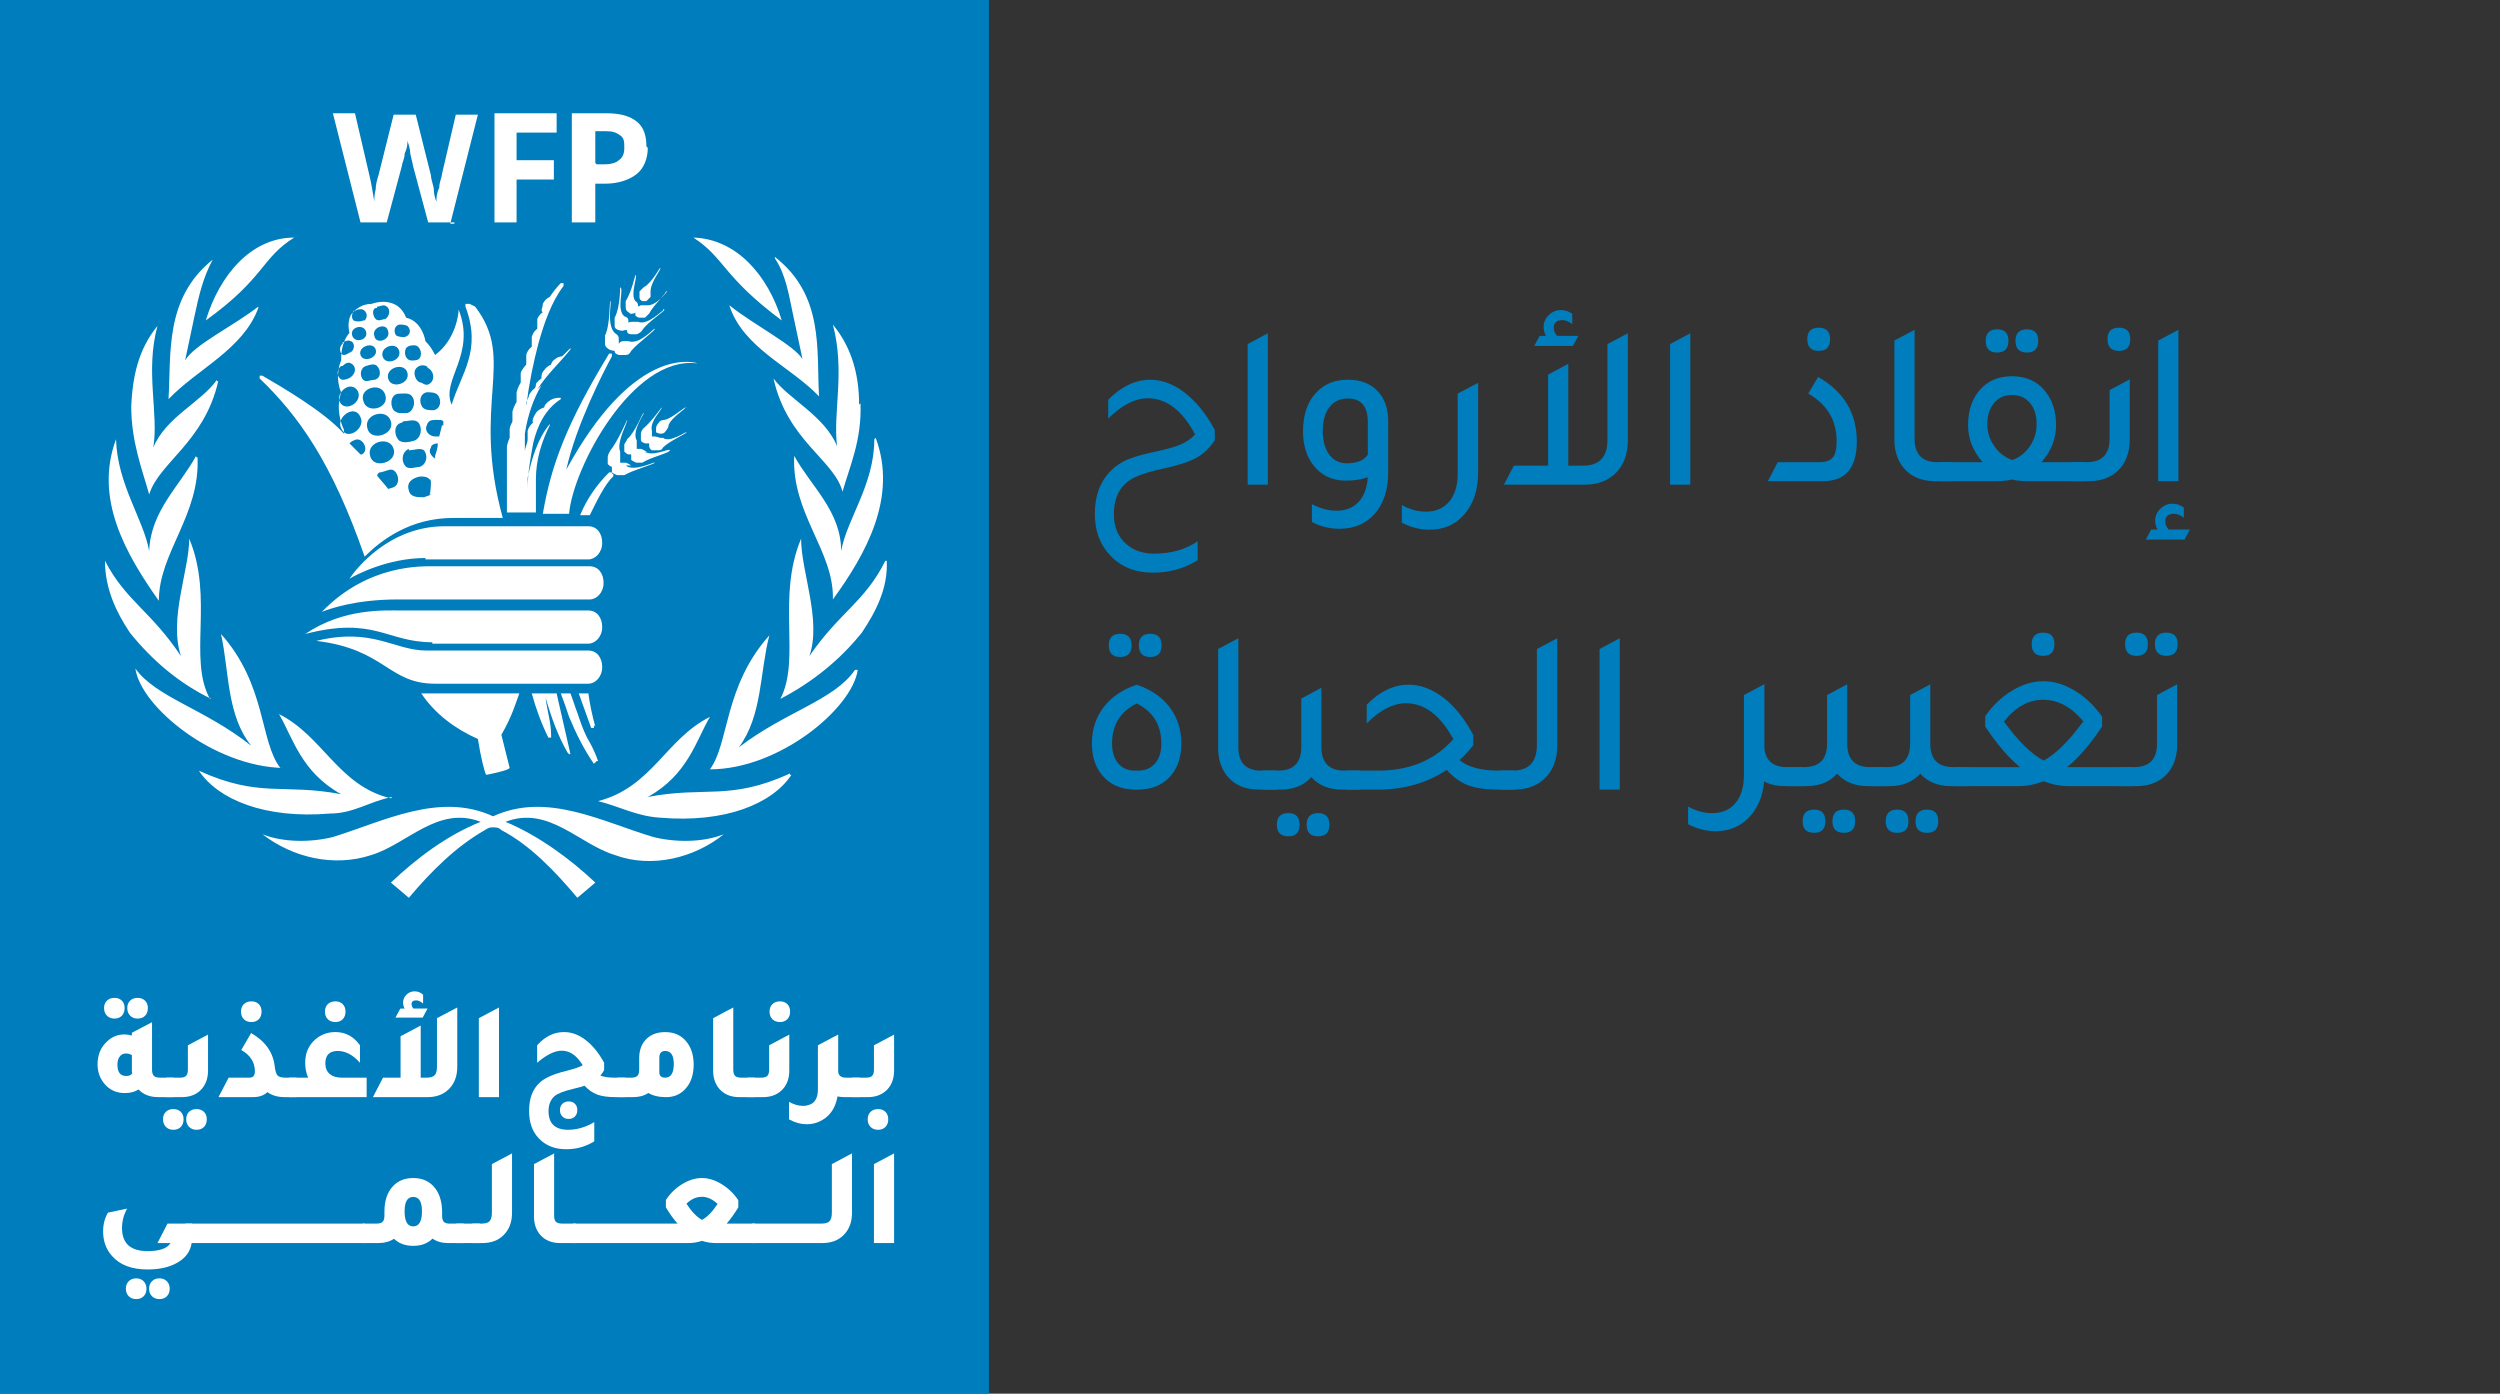 <?xml version="1.0" encoding="UTF-8"?>
<svg id="Layer_1" data-name="Layer 1" xmlns="http://www.w3.org/2000/svg" version="1.1" viewBox="0 0 181 100.9">
  <rect x="0" y="0" width="181" height="100.9" fill="#333333" stroke="none"/>
  <defs>
    <style>
      .cls-1 {
        fill-rule: evenodd;
      }

      .cls-1, .cls-2, .cls-3 {
        stroke-width: 0px;
      }

      .cls-1, .cls-3 {
        fill: #fff;
      }

      .cls-2 {
        fill: #007dbc;
      }
    </style>
  </defs>
  <g id="Livello_1" data-name="Livello 1">
    <rect class="cls-2" y="0" width="71.6" height="100.9"/>
    <path class="cls-1" d="M43.2,11.9h.5c.5,0,.9-.1,1.1-.3.3-.2.4-.5.4-.9s0-.7-.3-.9-.5-.3-1-.3h-.8v2.3h0l.1.1ZM46.9,10.7c0,.8-.3,1.5-.8,1.9s-1.3.7-2.3.7h-.7v2.8h-1.7v-7.9h2.5c1,0,1.7.2,2.2.6.5.4.7,1,.7,1.8h0l.1.1ZM37.4,16.1h-1.6v-7.9h4.5v1.4h-2.9v2h2.7v1.4h-2.7v3.1ZM32.9,16.1h-1.9l-1.1-4.1c0-.1-.1-.4-.2-.9,0-.3-.1-.6-.2-.9,0,.2,0,.5-.2.9,0,.4-.2.7-.2.9l-1.1,4.1h-1.9l-2-7.9h1.6l1,4.3c.2.8.3,1.5.4,2.1,0-.2,0-.5.1-.9,0-.3.1-.7.2-1l1.1-4.4h1.6l1.1,4.4c0,.2.1.5.2.9,0,.4.1.8.2,1,0-.3,0-.6.2-1,0-.4.2-.8.2-1l1-4.3h1.6l-2,7.9h.3v-.1ZM28.8,43.4c-3.1,0-5,.7-5.5.9h0c3.4-3.5,7.3-3.3,8.2-3.3h11.2c.6,0,1,.5,1,1.2s-.5,1.2-1,1.2c0,0-13.9,0-13.9-0ZM31.3,46.5c-3.3,0-4.2-1.9-9.2-.6h0c2.8-1.9,5.8-1.7,7-1.7h13.5c.6,0,1,.5,1,1.2s-.5,1.2-1,1.2h-11.3v-.1ZM31.5,49.5c-3.4,0-3.6-2.5-8.6-3.1h0c4.1-1,5.6.7,8,.7h11.7c.6,0,1,.5,1,1.2s-.5,1.2-1,1.2c0,0-11.1,0-11.1-0ZM30.8,40.4c-2.7,0-5,1.2-5.5,1.5h0c.4-.6,2.8-3.8,6.9-3.8h10.4c.6,0,1,.5,1,1.2s-.5,1.2-1,1.2h-11.8v-.1ZM45.7,33.7s-.3-.2-.4-.2h-.4v-.8c-.3-.7.6-2.2.5-2.3,0,0-.7,1.6-1.2,2.2,0,0-.2.3-.2.5v.5s.2.2.3.2h0v.4s.3.2.4.2h.5c.7-.4,2.2-.8,2.2-.9s-1.5.7-2.1.2h.1l.3-0ZM46.8,32.7s-.3-.2-.4-.2h-.3v-.6c-.4-.7.6-2,.5-2s-.6,1.4-1.2,1.9c0,.1-.2.3-.2.4v.5s.2.2.3.2h.2v.4s.3.2.4.2h.4c.6-.4,2-.7,2-.9s-1.4.6-1.9,0l.2.2v-.1ZM47.8,31.7s-.3-.1-.4-.1h-.2v-.4c-.2-.7.8-1.6.7-1.7,0,0-.8,1.1-1.3,1.5,0,0-.2.2-.2.4v.4c0,.1,0,.2.3.3h.3v.2s0,.2.2.3h.4c.2,0,.3,0,.4-.2.5-.5,1.7-1,1.7-1.1s-1.2.8-1.7.4c0,0-.2,0-.2 0ZM49.7,29.5c0-.2-1,.8-1.6.9,0,0-.3,0-.4.2,0,0-.2.2-.2.4v.3s.2.1.3.1.3,0,.4-.2c0,0,.2-.2.2-.4.2-.6,1.3-1.2,1.2-1.3h.1ZM32,30.8l-.2.8h-.3c-.4,0-.8-.4-.6-.8.1-.4.4-.4.7-.4s.4,0,.5.1v.3h-.1ZM31.5,33v.2c-.3-.2-.5-.5-.3-.8,0-.2.3-.3.5-.3,0,.3-.1.6-.2.9ZM31.2,35.7c0,.2-.3.2-.5.3-.5,0-1,0-1.1-.5-.2-.6.3-.9.8-1,.3,0,.5,0,.7.2,0,0,.1,0,.1.2,0,0,0,.7-.1.9h.1v-.1ZM29.6,32.6c.4,0,.8-.2,1.1,0,.3.4.2,1-.3,1.2-.3,0-.7.2-1,0-.4-.4-.3-1.1.2-1.3l-0.0.1ZM29.2,30.5c.4,0,.8-.2,1.1.1.3.4.2,1.1-.3,1.3-.3.1-.8.2-1.1,0-.4-.4-.4-1.2.2-1.3h0l.1-.1ZM28.8,34.9c-.1.4-.4.4-.7.5-.2-.3-.8-.9-.8-1h0s.1-.2.2-.2c.2,0,.6-.2.8-.2.4,0,.6.6.5.9ZM26.8,33c-.3-1,1.4-1.5,1.7-.5.3,1-1.5,1.5-1.7.5ZM26.6,31c-.3-1,1.4-1.5,1.7-.5.3,1-1.5,1.5-1.7.5ZM26.3,29c-.3-.9,1.3-1.4,1.6-.4.3,1-1.4,1.4-1.6.4ZM26.2,32.9h-.1l-.8-.8s.2-.2.3-.2c.6-.4,1.2.7.6,1ZM24.7,31c-.4-.8,1-1.8,1.4-.8.4.8-1,1.8-1.4.8ZM25.9,28.3c.4.8-.9,1.6-1.3.8-.3-.7.8-1.6,1.3-.8ZM24.8,26.5c.2-.2.4-.3.6-.2.4.2.4.7,0,1-.1.1-.4.2-.6.2-.4-.1-.5-.7-.1-1h.1ZM24.8,24.8c.2-.1.4-.2.6-.1.3.1.3.6,0,.8-.1,0-.3.2-.5.2-.3,0-.4-.6-.1-.8h0v-.1ZM25.7,22.5c.2-.1.5-.2.7,0s.2.5,0,.7h-.1c-.2.1-.5.1-.7,0-.2-.2-.1-.5,0-.7h.1ZM25.5,24.3c-.2-.6.8-.9,1-.3s-.8.9-1,.3ZM27.2,25.3c.2.6-.9,1-1.1.4s.9-1,1.1-.4ZM27.3,22.2c.2,0,.5-.2.7,0,.3.2.2.7-.1.9-.2,0-.5.2-.7,0s-.3-.7,0-.8h.1v-.1ZM27.1,27.5c-.3,0-.6.2-.8,0-.3-.3-.2-.9.2-1,.3-.1.6-.2.8,0,.3.3.3.9-.2,1ZM27.1,24.3c-.2-.6.9-1,1-.3.2.6-.9,1-1,.3ZM28.9,25.4c.2.7-1,1.1-1.2.4s1-1.1,1.2-.4ZM28.9,23.5c.2,0,.4,0,.6.1.3.3.2.7-.2.8-.2,0-.4,0-.6-.1-.2-.2-.2-.7.2-.8ZM30,25c.4,0,.6.6.4.9-.1.2-.4.2-.6.2-.4,0-.6-.5-.4-.9.2-.2.4-.2.6-.2ZM28.1,27.4c-.2-.8,1.2-1.2,1.4-.4.2.8-1.2,1.2-1.4.4ZM28.9,28.5c.4,0,.8-.1,1,.3s0,1-.4,1.1c-.3,0-.7.1-1-.2-.3-.4-.2-1.2.4-1.2ZM30.9,26.6c.5.2.6.8.3,1.1s-.5.1-.7,0c-.4,0-.7-.8-.3-1.1.2-.2.6-.2.8,0h-.1ZM31.7,28.6c.3.4.2,1-.3,1.1-.3,0-.6,0-.8-.2-.3-.4-.2-1,.3-1.1.3,0,.6,0,.8.2ZM33.7,22h0v.2c1.2,3.2-.3,4.8-1,7.1-.8-1.8,1.8-3.6.5-6.9h0v.1c0,.2-.2,2.1-1.7,3.2-.2-.4-.4-.7-.7-1-.1-.6-.5-1.5-1.4-1.7-.1-.3-.4-.8-.9-1s-1-.2-1.6,0c-.7,0-1.2.4-1.5.8-.2.4-.2.9-.1,1.3-.6.7-.6,1.6-.6,2-.4.9-.2,1.9,0,2.3-.4,1.2,0,2.3.2,2.7v.3c-1.4-1.6-4.7-3.5-5.9-4.2h-.2v.2h0c2.8,2.7,5.2,6,7.6,12.9,1.2-1.2,3.3-2.8,6.4-2.8h3.6c-2.3-8.4,1-11.4-2-15.3l-.4-.2-.3-0ZM50.5,26.3c-.7-.2-4.8-.9-9.5,7.7.7-3.2,2.7-7.1,3.3-8.2h0v-.2h-.2c-3.1,5.1-4.2,8.1-4.8,11.6h1.9c.3-3.4,4.6-11.4,9.2-10.9h0l.1 0ZM41.3,54.6l-1-4.4h-1.8c.3,1.1.7,2.2,1.2,3.2h.2v-.2h0c0-.9-.3-1.8-.4-2.7.4,1.4.9,2.8,1.6,4h0l.1.1.1 0ZM43.1,52.6c-.2-.7-.4-1.6-.5-2.4h-.7c.3.8.6,1.7.9,2.5h.2v-.2h0l.1.1ZM43.3,55.1h0c-.2-.6-.5-1.2-.8-1.7-.3-.6-.5-1.2-.7-1.8-.2-.5-.3-.9-.5-1.4h-.7c.2.5.4,1.1.6,1.7.5,1.2,1.1,2.4,1.8,3.4h0l.2-.2h.1ZM44.3,34.2h-.2c-.9.9-1.6,1.9-2.1,3.1h.7c.4-.8,1.1-2.3,1.7-2.8h0v-.2h-.1l-0-.1ZM38.9,28.2c.7-1.1,1.6-1.9,2.4-2.9h0v-.1h0c-.2.2-.4.4-.6.6,0,0-.3,0-.5.2-.2.1-.3.3-.3.4,0,0-.3.1-.5.4-.2.2-.2.4-.2.6,0,0-.3.2-.4.4,0,.1,0,.3-.2.4,0,0-.2.2-.3.4,0,.2-.2.4-.2.6v.2h0c.2-1.6.5-3.1.9-4.6.4-1.4.9-2.9,1.8-4.1h0v-.2h-.2c-.3.3-.6.7-.8,1,0,0-.3.1-.5.5,0,.3-.2.5,0,.6h0s-.3.2-.4.5v.7h0s-.3.2-.4.6v.7h0s-.3.2-.4.6v.7s-.3.3-.4.6v.7s-.2.3-.3.7v.7s-.2.3-.3.7v.7c0,.1-.2.3-.2.6v.6s-.2.4-.2.7v4.7h2.1v-2.4c0-1.4.4-2.7,1-3.9h0v-.1c-.9,1.1-1.3,2.5-1.6,3.9v.8c0-1.1.2-2.2.4-3.3.3-1.3.9-2.5,2-3.2h0v-.1h-.2s-.3,0-.6.2-.4.4-.4.5h0s-.4.1-.6.4c-.2.3-.3.6-.2.7h0s-.3.2-.4.6v.6h0c0,.3-.2.6-.2.9v-1.3c.2-1.3.6-2.5,1.2-3.5,0,0-.3.3-.3.3ZM45.6,24.7h-.5s-.2,0-.3.2v-.3c0-.2,0-.3-.3-.5-.6-.6-.2-2.3-.3-2.3s0,1.7-.4,2.5v.5c0,.2,0,.3.3.5,0,0,.2.1.4.1h0c0,.1,0,.2.3.3h.5c.2,0,.3-.1.4-.3.5-.6,1.8-1.5,1.7-1.6,0-.1-1.1,1.2-1.9.9h0l.1-0ZM48,22.5c0-.1-1.1,1.1-1.8.8h-.5s-.2,0-.2.1h0c0-.3,0-.4-.3-.5-.6-.5,0-2-.3-2.1,0,0,0,1.5-.4,2.2v.5c0,.2,0,.3.3.4,0,0,.3.1.4,0h.2c0,.1,0,.3.3.3h.4s.3-.1.4-.3c.4-.6,1.7-1.4,1.6-1.5h-.1l-0.0.1ZM48.3,21.1s-.8,1.1-1.5,1h-.4l-.2.1h0c0-.1,0-.3-.2-.4-.4-.5.2-1.8,0-1.9,0,0-.3,1.3-.7,1.9v.4c0,.1,0,.3.2.4,0,0,.2.2.3.1,0,0,.2,0,.2-.1v.2c0,.1.2.2.3.2h.4l.3-.3c.3-.6,1.3-1.5,1.2-1.6,0,0,.1,0,.1-0ZM47.8,19.4c0-.1-.6,1.1-1.2,1.4l-.3.3v.4c0,.1,0,.2.2.3h.3l.3-.3v-.4c0-.7.8-1.6.7-1.7ZM37.5,50.2h-7c1,1.5,2.5,2.6,4.1,3.3.2,1.3.5,2.5.6,2.6,0,0,1.6-.3,1.7-.5l-.6-2.4c.8-1.4,1-2.2,1.3-3h0l-.1 0ZM52.4,60.4c-1.5.6-3.5.6-5.1.2-3.7-1.1-7.7-3.3-11.6-1.5-3.9-1.8-8,.4-11.6,1.5-1.6.4-3.6.4-5.1-.2h0c2.2,1.7,5.2,2.4,7.9,1.5,2.6-.8,4.8-3.6,7.9-2.4-2.5,1-4.7,2.7-6.5,4.4l1.3,1.1c1.6-1.9,3.4-3.7,5.5-4.9.3-.2.4-.2.6-.2s.4,0,.6.2c2.1,1.1,3.9,3,5.5,4.9l1.3-1.1c-1.8-1.7-4.1-3.4-6.5-4.4,3.1-1.2,5.3,1.6,7.9,2.4,2.7,1,5.8.2,7.9-1.5h0ZM28.3,57.8c-3.8-.9-4.9-4.5-8.1-6.1h0c1,1.7,1.6,4.2,4.5,5.8h0c-4.2-.8-5.9.3-10.3-1.7h0c1.4,2.1,4.8,3.5,9.5,3.1,1.7,0,2.9-.9,4.5-1.2h0l-.1.1ZM20.3,55.6c-1.5-1.9-1-6-4.3-9.7h0c.6,2.7.4,5.9,2.2,8.1h0c-3.4-2.7-6.9-3.5-8.4-5.6h0c.4,2.8,5.7,7.1,10.7,7.2,0,0-.2,0-.2-0ZM15.2,50.6c-1.6-2.9.3-7.3-1.5-11.6h0c0,2.3-1.5,5.8-.6,8.5h0c-2.2-3.3-4-4-5.5-6.9h0c0,2,.8,3.7,1.8,5.2,1.6,2,3.6,3.7,5.9,4.8h-.1ZM14.2,33h0c-1.2,2.2-3.3,4-3.4,6.9h0c-.4-2.3-2.3-4.8-2.4-8.1h0c-1.6,4.3.7,8.3,3.1,11.7h0c0-3.5,3-6.2,2.8-10.4h-.1v-.1ZM15.7,27.5c-1.1,1.6-3.7,2.7-4.6,4.9h0c.4-2.5-.6-5.5.3-8.8h0c-1.4,1.7-1.8,3.7-1.9,5.8,0,2.6.8,4.6,1.3,6.4h0c.7-2.3,4-3.8,5-8.2h-.1l-0-.1ZM18.7,22.2c-1.8,1.4-4.7,2.8-5.3,3.9h0l.7-3.3c.3-1.4.6-2.7,1.3-4h0c-3.5,2.8-3,6.8-3.2,10.1h0c2.1-2.2,5.4-3.6,6.5-6.6h0v-.1ZM21.3,17.2c-3.1,0-5.4,2.7-6.4,6h0c4.3-3.1,4-4.5,6.4-6h0ZM57.2,56c-4.4,2-6.1.9-10.3,1.7h0c2.9-1.6,3.5-4.1,4.5-5.8h0c-3.2,1.6-4.2,5.1-8.1,6.1h0c1.6.4,2.8,1.1,4.5,1.2,4.7.4,8.1-1,9.5-3.1h-.1l-0-.1ZM61.9,48.5c-1.5,2.2-5,3-8.4,5.6h0c1.7-2.3,1.5-5.4,2.2-8.1h0c-3.3,3.7-2.9,7.8-4.3,9.7h0c5,0,10.3-4.4,10.7-7.2h-.2ZM64.1,40.6h0c-1.5,3-3.3,3.7-5.5,6.9h0c.9-2.6-.6-6.1-.6-8.5h0c-1.8,4.3,0,8.7-1.5,11.6h0c2.3-1.2,4.3-2.8,5.9-4.8,1-1.5,1.9-3.2,1.8-5.2h-.1ZM63.3,31.8h0c0,3.3-2,5.8-2.4,8.1h0c0-2.9-2.2-4.7-3.4-6.9h0c-.2,4.2,2.9,6.9,2.8,10.4h0c2.4-3.3,4.7-7.4,3.1-11.7h0l-.1.1ZM62.2,29.3c0-2.1-.5-4.1-1.9-5.8h0c.9,3.4,0,6.3.3,8.8h0c-.9-2.2-3.5-3.4-4.6-4.9h0c1,4.5,4.4,5.9,5,8.2h0c.5-1.8,1.4-3.7,1.3-6.4h0l-.1.1ZM56.1,18.7h0c.8,1.2,1,2.6,1.3,4l.7,3.3h0c-.6-1-3.4-2.4-5.3-3.9h0c1,3.1,4.4,4.4,6.5,6.6h0c-.2-3.3.4-7.3-3.2-10.1h0v.1ZM50.2,17.2h0c2.3,1.5,2.1,2.8,6.4,6h0c-1-3.3-3.3-5.9-6.4-6Z"/>
  </g>
  <g id="Layer_1-2" data-name="Layer 1">
    <g>
      <path class="cls-2" d="M127.994,34.837l.714-1.376h3.024c.454,0,.773-.113.961-.34.187-.227.279-.617.279-1.173,0-1.518-.685-2.668-2.056-3.449l.715-1.207c1.868,1.065,2.803,2.623,2.803,4.673,0,1.915-.816,2.872-2.446,2.872,0,0-3.994,0-3.994 0ZM131.681,25.405c-.555,0-.832-.283-.832-.849,0-.556.278-.832.832-.832.545,0,.816.277.816.832,0,.566-.271.849-.816.849Z"/>
      <path class="cls-2" d="M140.11,34.837c-.986,0-1.745-.317-2.278-.951-.452-.543-.679-1.235-.679-2.073v-7.155l1.462-.781v7.885c0,1.133.555,1.7,1.665,1.7h1.122v1.376h-1.292Z"/>
      <path class="cls-2" d="M147.807,33.461h3.161v1.376h-4.146c-.443,0-.828-.04-1.156-.119-.318.079-.702.119-1.156.119h-4.129v-1.376h3.161c-.702-.805-1.054-1.694-1.054-2.669,0-1.109.311-1.993.935-2.65.566-.602,1.314-.902,2.243-.902,1.065,0,1.886.386,2.464,1.156.487.635.73,1.433.73,2.395,0,.975-.351,1.864-1.054,2.669l-0.0 0ZM144.596,25.524c-.556,0-.832-.282-.832-.849,0-.556.277-.832.832-.832.543,0,.816.277.816.832,0,.567-.272.849-.816.849ZM145.683,33.307c.521-.181.946-.512,1.275-.994.328-.481.492-1.011.492-1.589,0-.657-.162-1.174-.484-1.554-.324-.379-.756-.57-1.3-.57s-.978.194-1.3.578c-.324.386-.484.9-.484,1.546,0,.567.17,1.094.509,1.581.34.487.77.821,1.292,1.003h-0ZM146.753,25.524c-.555,0-.832-.282-.832-.849,0-.556.278-.832.832-.832.545,0,.816.277.816.832,0,.567-.271.849-.816.849Z"/>
      <path class="cls-2" d="M149.947,34.837v-1.376h1.122c1.11,0,1.666-.567,1.666-1.7v-3.518l1.46-.781v4.351c0,.962-.289,1.722-.866,2.276-.532.499-1.229.748-2.091.748h-1.292l0.0 0ZM153.414,25.405c-.555,0-.832-.283-.832-.849,0-.556.278-.832.832-.832.543,0,.816.277.816.832,0,.566-.272.849-.816.849Z"/>
      <path class="cls-2" d="M155.356,39.068l.39-.732h.459c-.113-.203-.17-.419-.17-.646,0-.328.124-.614.375-.857.249-.243.543-.365.882-.365.283,0,.556.09.816.271v.748c-.249-.192-.487-.289-.714-.289-.419,0-.628.187-.628.561,0,.192.079.384.238.577h1.546l-.391.732h-2.803ZM156.256,34.837v-10.179l1.462-.781v10.961h-1.462Z"/>
      <path class="cls-2" d="M86.71,40.561c-.962.6-2.044.9-3.246.9-1.292,0-2.333-.43-3.127-1.292-.714-.77-1.07-1.762-1.07-2.973,0-1.303.386-2.34,1.156-3.11.34-.34.73-.606,1.173-.799.441-.192,1.109-.384,2.005-.577.849-.181,1.476-.357,1.877-.527.402-.17.751-.413,1.045-.732-.929-1.744-2.073-2.616-3.432-2.616-.907,0-1.859.487-2.854,1.462v-1.359c.951-.962,1.965-1.445,3.041-1.445.862,0,1.7.318,2.515.951.816.635,1.535,1.529,2.157,2.686v.748c-.373.566-.827.993-1.359,1.282-.532.289-1.359.553-2.481.791-1.325.283-2.208.64-2.651,1.07-.543.521-.816,1.252-.816,2.192,0,.951.313,1.688.935,2.208.521.443,1.189.664,2.005.664,1.246-.012,2.289-.313,3.127-.902v1.377h0Z"/>
      <path class="cls-2" d="M90.33,35.089v-10.179l1.462-.781v10.961h-1.462Z"/>
      <path class="cls-2" d="M99.03,34.545c-.431.17-.958.254-1.581.254-1.008,0-1.802-.379-2.379-1.138-.488-.646-.732-1.456-.732-2.43,0-1.202.324-2.142.969-2.821.577-.613,1.336-.918,2.276-.918.962,0,1.705.3,2.226.902.465.532.697,1.228.697,2.09v3.705c0,1.279-.335,2.294-1.003,3.041-.635.702-1.478,1.054-2.532,1.054-.702,0-1.365-.165-1.989-.492v-1.292c.6.317,1.195.476,1.784.476.669,0,1.202-.213,1.599-.638.396-.425.617-1.022.662-1.792ZM99.03,30.552c0-1.133-.483-1.7-1.445-1.7-.566,0-1.011.21-1.333.629-.324.419-.485.992-.485,1.716,0,.714.156,1.283.467,1.708.313.425.734.638,1.267.638.748,0,1.257-.21,1.529-.629,0,0,0-2.362,0-2.362Z"/>
      <path class="cls-2" d="M107.017,34.189c0,1.268-.335,2.287-1.003,3.059-.635.736-1.48,1.104-2.532,1.104-.68,0-1.343-.17-1.989-.509v-1.275c.578.317,1.156.476,1.733.476.725,0,1.292-.243,1.7-.73.408-.488.611-1.162.611-2.023v-5.794l1.48-.781s0,6.475,0,6.475Z"/>
      <path class="cls-2" d="M116.379,24.91l1.478-.781v7.75c0,1.008-.3,1.806-.9,2.395-.567.543-1.31.816-2.226.816h-5.845l.714-1.376h2.481v-6.594l1.462-.781v7.375h1.07c1.178,0,1.767-.618,1.767-1.853,0,0,0-6.95,0-6.95ZM114.272,24.315l-.391.732h-2.803l.391-.732h.458c-.113-.203-.17-.419-.17-.646,0-.328.124-.614.375-.857.249-.243.543-.365.884-.365.282,0,.555.09.816.271v.748c-.25-.192-.488-.289-.715-.289-.419,0-.628.187-.628.561,0,.192.079.384.238.577,0,0,1.546,0,1.546-0Z"/>
      <path class="cls-2" d="M120.915,35.089v-10.179l1.462-.781v10.961h-1.462Z"/>
      <path class="cls-2" d="M129.387,55.54h1.122v1.376h-1.29c-.578,0-1.077-.113-1.496-.34-.101,1.122-.492,2.016-1.173,2.686-.622.611-1.404.917-2.344.917-.68,0-1.343-.17-1.989-.509v-1.275c.578.317,1.156.476,1.733.476.725,0,1.292-.243,1.7-.73.408-.488.611-1.162.611-2.023v-5.794l1.462-.781v.017l.018-.017v4.64c.101.906.651,1.359,1.647,1.359Z"/>
      <path class="cls-2" d="M135.404,55.54h1.122v1.376h-1.292c-.94,0-1.683-.3-2.226-.9-.543.6-1.286.9-2.226.9h-1.292v-1.376h1.122c1.11,0,1.666-.567,1.666-1.7v-3.518l1.46-.781v4.299c0,1.133.556,1.7,1.666,1.7h0ZM131.342,58.615c.543,0,.816.282.816.849,0,.555-.272.832-.816.832-.556,0-.832-.278-.832-.832,0-.567.277-.849.832-.849ZM133.5,58.615c.545,0,.816.282.816.849,0,.555-.271.832-.816.832-.555,0-.832-.278-.832-.832,0-.567.278-.849.832-.849Z"/>
      <path class="cls-2" d="M141.419,55.54h1.122v1.376h-1.292c-.94,0-1.683-.3-2.226-.9-.543.6-1.286.9-2.226.9h-1.292v-1.376h1.122c1.11,0,1.666-.567,1.666-1.7v-3.518l1.46-.781v4.299c0,1.133.556,1.7,1.666,1.7h0ZM137.358,58.615c.543,0,.816.282.816.849,0,.555-.272.832-.816.832-.556,0-.832-.278-.832-.832,0-.567.277-.849.832-.849ZM139.515,58.615c.545,0,.816.282.816.849,0,.555-.271.832-.816.832-.555,0-.832-.278-.832-.832,0-.567.278-.849.832-.849Z"/>
      <path class="cls-2" d="M149.914,55.54h4.486v1.376h-4.623c-.611,0-1.217-.119-1.817-.357-.602.238-1.213.357-1.836.357h-4.605v-1.376h4.724c-.815-.669-1.654-1.648-2.514-2.94v-.748c.543-.781,1.192-1.398,1.946-1.852.752-.454,1.509-.68,2.268-.68s1.518.23,2.278.689,1.416,1.084,1.971,1.878v.714c-.86,1.292-1.705,2.271-2.532,2.94h.256ZM145.088,52.243c1.041,1.427,2,2.367,2.872,2.821.871-.465,1.828-1.411,2.871-2.838-.849-1.032-1.813-1.553-2.889-1.564-1.076,0-2.027.527-2.854,1.581ZM147.926,47.484c-.556,0-.832-.283-.832-.849,0-.556.277-.832.832-.832.543,0,.816.277.816.832,0,.566-.272.849-.816.849Z"/>
      <path class="cls-2" d="M153.38,56.916v-1.376h1.122c1.11,0,1.666-.567,1.666-1.7v-3.518l1.46-.781v4.351c0,.962-.289,1.722-.866,2.276-.532.499-1.229.748-2.091.748h-1.292 0ZM154.69,47.484c-.556,0-.834-.283-.834-.849,0-.556.278-.832.834-.832.543,0,.815.277.815.832,0,.566-.271.849-.815.849ZM156.847,47.484c-.555,0-.832-.283-.832-.849,0-.556.278-.832.832-.832.543,0,.816.277.816.832,0,.566-.272.849-.816.849Z"/>
      <path class="cls-2" d="M82.214,57.168c-1.032,0-1.836-.346-2.413-1.037-.499-.6-.748-1.365-.748-2.293,0-1.008.281-1.883.841-2.626.561-.741,1.362-1.289,2.405-1.64,1.099.375,1.926.964,2.481,1.767.498.714.748,1.546.748,2.499,0,1.076-.318,1.919-.951,2.531-.567.534-1.297.799-2.193.799h-.169ZM81.109,47.567c-.556,0-.832-.282-.832-.849,0-.555.277-.832.832-.832.543,0,.816.278.816.832,0,.567-.272.849-.816.849ZM82.162,55.792h.254c.51,0,.914-.176,1.216-.527.3-.351.449-.821.449-1.411,0-1.359-.595-2.334-1.784-2.923-1.189.589-1.784,1.558-1.784,2.907,0,.6.147,1.076.441,1.427s.697.527,1.207.527ZM83.284,47.567c-.556,0-.832-.282-.832-.849,0-.555.277-.832.832-.832.543,0,.816.278.816.832,0,.567-.272.849-.816.849Z"/>
      <path class="cls-2" d="M91.151,57.168c-.986,0-1.745-.317-2.278-.951-.452-.543-.679-1.235-.679-2.073v-7.155l1.462-.781v7.885c0,1.133.555,1.7,1.665,1.7h1.122v1.376h-1.292Z"/>
      <path class="cls-2" d="M97.337,55.792h1.122v1.376h-1.292c-.94,0-1.683-.3-2.226-.9-.543.6-1.286.9-2.226.9h-1.292v-1.376h1.122c1.11,0,1.666-.567,1.666-1.7v-3.518l1.46-.781v4.299c0,1.133.556,1.7,1.666,1.7h-0ZM93.275,58.868c.543,0,.816.282.816.849,0,.555-.272.832-.816.832-.556,0-.832-.278-.832-.832,0-.567.277-.849.832-.849ZM95.433,58.868c.545,0,.816.282.816.849,0,.555-.271.832-.816.832-.555,0-.832-.278-.832-.832,0-.567.278-.849.832-.849Z"/>
      <path class="cls-2" d="M108.517,55.792h1.105v1.376h-1.122c-.918,0-1.654-.105-2.21-.314-.555-.21-1.07-.581-1.546-1.113-1.427.951-3.092,1.427-4.995,1.427h-2.312v-1.376h2.329c2.3,0,4.118-.759,5.454-2.278-.94-1.733-2.084-2.6-3.432-2.6-.917,0-1.864.487-2.838,1.462v-1.359c.951-.962,1.96-1.445,3.024-1.445.873,0,1.716.315,2.532.943.816.629,1.535,1.527,2.159,2.694v.748c-.351.441-.686.798-1.003,1.07.611.509,1.563.765,2.854.765Z"/>
      <path class="cls-2" d="M108.602,57.168v-1.376h.902c1.178,0,1.767-.618,1.767-1.853v-6.95l1.478-.781v7.75c0,1.008-.301,1.806-.902,2.395-.566.543-1.308.816-2.225.816h-1.021Z"/>
      <path class="cls-2" d="M115.808,57.168v-10.179l1.462-.781v10.961h-1.462Z"/>
    </g>
    <g>
      <path class="cls-3" d="M11.59,78.023h.987v1.408h-1.127c-.597,0-1.071-.184-1.419-.554-.268.175-.597.262-.987.262-.63,0-1.134-.235-1.509-.705-.315-.389-.473-.849-.473-1.379,0-.671.225-1.218.674-1.64.362-.349.786-.523,1.268-.523.182,0,.363.027.544.08v-.201l1.459-.765v3.432c0,.215.044.365.131.452s.237.132.452.132ZM8.289,73.745c-.228,0-.411-.07-.548-.211-.137-.141-.207-.325-.207-.554,0-.221.069-.399.207-.533s.32-.201.548-.201c.221,0,.399.067.533.201s.201.312.201.533c0,.235-.067.422-.201.559s-.312.206-.533.206ZM9.548,76.392c-.128-.08-.271-.12-.433-.12-.187,0-.336.073-.447.221-.111.147-.166.345-.166.593,0,.543.211.815.633.815.188,0,.329-.053.423-.161-.006-.053-.01-.134-.01-.242,0,0,0-1.107-0-1.107ZM9.961,73.745c-.221,0-.401-.07-.539-.211-.138-.141-.207-.325-.207-.554,0-.221.068-.399.207-.533.137-.134.317-.201.539-.201s.4.067.538.201.207.312.207.533c0,.235-.067.422-.201.559s-.315.206-.543.206Z"/>
      <path class="cls-3" d="M12.556,81.797c-.228,0-.411-.07-.548-.212-.137-.141-.207-.326-.207-.554,0-.221.069-.399.207-.533s.32-.201.548-.201c.221,0,.399.067.533.201s.202.312.202.533c0,.235-.068.422-.202.559s-.312.207-.533.206ZM12.033,79.432v-1.408h.986c.215,0,.366-.045.453-.132s.131-.237.131-.452v-1.761l1.459-.775v2.596c0,.624-.195,1.114-.584,1.469-.335.309-.775.463-1.318.463,0,0-1.127,0-1.127 0ZM14.227,81.797c-.221,0-.401-.07-.539-.212-.137-.141-.207-.326-.207-.554,0-.221.069-.399.207-.533s.317-.201.539-.201.4.067.539.201c.137.134.205.312.205.533,0,.235-.067.422-.201.559s-.315.207-.543.206Z"/>
      <path class="cls-3" d="M15.818,79.432l.734-1.408h1.499c.268,0,.403-.151.403-.453,0-.664-.329-1.181-.987-1.55l.714-1.228c1.034.597,1.604,1.409,1.712,2.435.039.322.109.535.205.639.098.103.287.156.569.156h.805v1.408h-.876c-.49,0-.902-.12-1.237-.362-.249.242-.594.362-1.037.362,0,0-2.506,0-2.506,0ZM18.203,73.997c-.228,0-.411-.069-.548-.206-.137-.138-.207-.32-.207-.549,0-.228.069-.409.207-.543s.32-.201.548-.201c.221,0,.399.067.533.201s.201.316.201.543c0,.228-.067.411-.201.549-.134.137-.312.206-.533.206Z"/>
      <path class="cls-3" d="M26.545,78.023v1.408h-5.615v-1.408h1.378c-.141-.329-.212-.688-.212-1.078,0-.711.252-1.281.756-1.711.409-.342.886-.513,1.428-.513.731,0,1.325.318,1.782.956v1.268c-.503-.57-1.041-.855-1.611-.855h-.04c-.571.014-.856.316-.856.906,0,.322.104.574.312.755.209.181.5.272.876.272h1.801ZM24.281,73.997c-.228,0-.411-.069-.548-.206-.137-.138-.207-.32-.207-.549,0-.228.069-.409.207-.543s.32-.201.548-.201c.221,0,.399.067.533.201s.201.316.201.543c0,.228-.067.411-.201.549-.134.137-.312.206-.533.206Z"/>
      <path class="cls-3" d="M31.638,73.715l1.469-.775v4.297c0,.677-.208,1.221-.624,1.631-.39.376-.896.563-1.52.563h-3.965l.734-1.408h1.269v-3l1.458-.775v3.775h.433c.275,0,.468-.06.579-.177.111-.118.166-.324.166-.619,0,0,0-3.512-0-3.512ZM30.954,73.021l-.352.654h-1.972l.352-.654h.312c-.075-.141-.111-.285-.111-.433,0-.221.082-.412.246-.574.165-.161.361-.242.589-.242.229,0,.433.081.614.242v.644c-.175-.154-.342-.232-.503-.232-.221,0-.332.091-.332.272,0,.101.044.208.131.322h1.027Z"/>
      <path class="cls-3" d="M34.668,79.432v-5.716l1.459-.775v6.491h-1.459Z"/>
      <path class="cls-3" d="M44.535,78.023h.745v1.408h-.755c-.53,0-.96-.062-1.288-.186-.329-.123-.634-.337-.916-.639-.181.067-.46.144-.836.231-.677.161-1.126.34-1.348.533-.282.262-.424.617-.424,1.067,0,.906.474,1.359,1.42,1.359.637,0,1.268-.185,1.892-.554v1.389c-.604.382-1.282.573-2.033.573-.819,0-1.476-.258-1.972-.775-.477-.49-.714-1.157-.714-2.002,0-.886.251-1.564.755-2.033.362-.348,1.013-.637,1.952-.865.577-.147.97-.282,1.177-.402-.423-.705-.929-1.057-1.519-1.057-.51,0-1.104.292-1.782.876v-1.268c.571-.638,1.218-.956,1.943-.956h.02c.536,0,1.057.194,1.559.583.503.39.946.936,1.328,1.64v.534c-.073.134-.164.265-.271.393.235.1.591.151,1.067.151ZM40.54,80.367c0-.187.059-.338.176-.452s.27-.171.458-.171c.188,0,.34.057.453.171s.171.265.171.452c0,.195-.057.351-.171.468s-.265.176-.453.176c-.187,0-.341-.059-.458-.176s-.176-.274-.176-.468Z"/>
      <path class="cls-3" d="M46.276,76.624c0-.617.191-1.1.574-1.449.335-.302.771-.452,1.308-.452.677,0,1.204.248,1.58.745.323.423.483.96.483,1.61,0,.745-.205,1.335-.614,1.772-.356.389-.815.583-1.378.583-.53,0-.96-.101-1.288-.302-.302.201-.672.302-1.107.302h-1.127v-1.408h.986c.215,0,.366-.045.453-.132s.131-.237.131-.452v-.815ZM47.735,77.63c0,.261.141.393.423.393.415,0,.624-.333.624-.997,0-.624-.209-.936-.624-.936-.282,0-.423.164-.423.493,0,0,0,1.046,0,1.046Z"/>
      <path class="cls-3" d="M53.532,79.432c-.617,0-1.101-.198-1.45-.594-.301-.348-.452-.795-.452-1.339v-3.784l1.459-.775v4.498c0,.215.044.365.131.452s.237.132.452.132h.987v1.408h-1.127Z"/>
      <path class="cls-3" d="M54.116,79.432v-1.408h.986c.215,0,.366-.045.453-.132s.131-.237.131-.452v-1.761l1.459-.775v2.596c0,.624-.195,1.114-.584,1.469-.342.309-.781.463-1.318.463,0,0-1.127,0-1.127 0ZM56.47,73.997c-.228,0-.411-.069-.548-.206-.137-.138-.207-.32-.207-.549,0-.228.069-.409.207-.543s.32-.201.548-.201c.221,0,.399.067.533.201s.201.316.201.543c0,.228-.067.411-.201.549-.134.137-.312.206-.533.206Z"/>
      <path class="cls-3" d="M61.26,78.023h.987v1.408h-1.127c-.154,0-.315-.017-.483-.05-.154.878-.587,1.483-1.298,1.812-.282.134-.588.201-.916.201-.443,0-.875-.118-1.298-.352v-1.269c.348.195.688.293,1.015.293.168,0,.323-.028.463-.081.41-.141.614-.516.614-1.127v-3.18l1.459-.775v.01l.01-.01v2.707c.034.275.226.414.574.414Z"/>
      <path class="cls-3" d="M61.704,79.432v-1.408h.986c.215,0,.366-.045.453-.132s.131-.237.131-.452v-1.761l1.459-.775v2.596c0,.624-.195,1.114-.584,1.469-.342.309-.781.463-1.318.463,0,0-1.127,0-1.127 0ZM63.575,81.797c-.228,0-.411-.069-.548-.207s-.207-.32-.207-.548c0-.229.069-.41.207-.544s.32-.201.548-.201c.221,0,.399.067.533.201s.201.315.201.544c0,.228-.067.411-.201.548s-.312.207-.533.207Z"/>
      <path class="cls-3" d="M13.875,89.998c-.094.63-.463,1.117-1.107,1.459-.557.302-1.251.452-2.083.452-1.147,0-2.005-.325-2.576-.976-.43-.483-.644-1.076-.644-1.781,0-.51.117-.963.352-1.359l1.388-.292c-.248.443-.371.913-.371,1.409,0,1.113.616,1.67,1.851,1.67.873,0,1.426-.195,1.661-.583h-.945l.724-1.409h1.782v1.409h-.031ZM9.859,94.054c-.221,0-.401-.069-.539-.207s-.207-.32-.207-.548c0-.221.069-.401.207-.539s.317-.207.539-.207.401.069.539.207.207.317.207.539c0,.228-.067.411-.201.548-.135.137-.316.207-.544.207ZM11.54,94.054c-.221,0-.401-.069-.539-.207s-.207-.32-.207-.548c0-.221.069-.401.207-.539s.317-.207.539-.207.4.069.539.207c.137.137.207.317.207.539,0,.228-.068.411-.202.548s-.315.207-.543.207Z"/>
      <path class="cls-3" d="M13.422,89.998v-1.409h12.98v1.409h-12.98Z"/>
      <path class="cls-3" d="M32.583,88.589h.987v1.409h-1.118c-.456,0-.835-.108-1.137-.323-.349.349-.815.524-1.399.524-.577,0-1.04-.171-1.389-.513-.315.208-.694.312-1.137.312h-1.127v-1.409h.986c.215,0,.366-.044.453-.131.087-.086.131-.237.131-.452v-.282c0-.798.208-1.416.624-1.851.368-.39.855-.584,1.459-.584.691,0,1.224.252,1.6.755.323.43.486.99.493,1.681v.282c0,.221.043.374.126.458.084.084.233.126.448.126ZM29.917,88.79c.423,0,.633-.365.633-1.096,0-.691-.211-1.037-.633-1.037-.416,0-.624.346-.624,1.037,0,.731.208,1.096.624,1.096Z"/>
      <path class="cls-3" d="M33.037,89.998v-1.409h1.701v1.409h-1.701Z"/>
      <path class="cls-3" d="M34.203,89.998v-1.409h.654c.282,0,.478-.059.589-.176s.166-.324.166-.62v-3.512l1.459-.775v4.297c0,.684-.208,1.227-.624,1.631-.382.376-.889.563-1.52.563h-.724Z"/>
      <path class="cls-3" d="M40.562,89.998c-.617,0-1.101-.198-1.45-.594-.301-.348-.452-.795-.452-1.338v-3.784l1.459-.775v4.498c0,.215.044.366.131.452.087.087.237.131.452.131h.987v1.409s-1.127,0-1.127 0Z"/>
      <path class="cls-3" d="M54.681,89.998h-2.858c-.342,0-.674-.053-.996-.161-.321.108-.654.161-.996.161h-8.335v-1.409h7.56c-.288-.321-.569-.714-.845-1.177v-.533c.309-.476.703-.86,1.183-1.152.48-.293.958-.439,1.434-.439.463,0,.938.15,1.424.448.486.299.888.687,1.203,1.162v.513c-.282.463-.563.856-.845,1.177h2.063s.01,1.409.01,1.409ZM51.954,87.161c-.376-.343-.752-.513-1.127-.513-.416,0-.791.167-1.127.502.383.584.759.973,1.127,1.168.376-.201.752-.587,1.127-1.157Z"/>
      <path class="cls-3" d="M54.446,89.998v-1.409h5.025c.282,0,.478-.059.589-.176s.166-.324.166-.62v-3.512l1.459-.775v4.297c0,.684-.208,1.227-.624,1.631-.382.376-.889.563-1.52.563h-5.095Z"/>
      <path class="cls-3" d="M63.273,89.998v-5.716l1.459-.775v6.491h-1.459Z"/>
    </g>
  </g>
</svg>